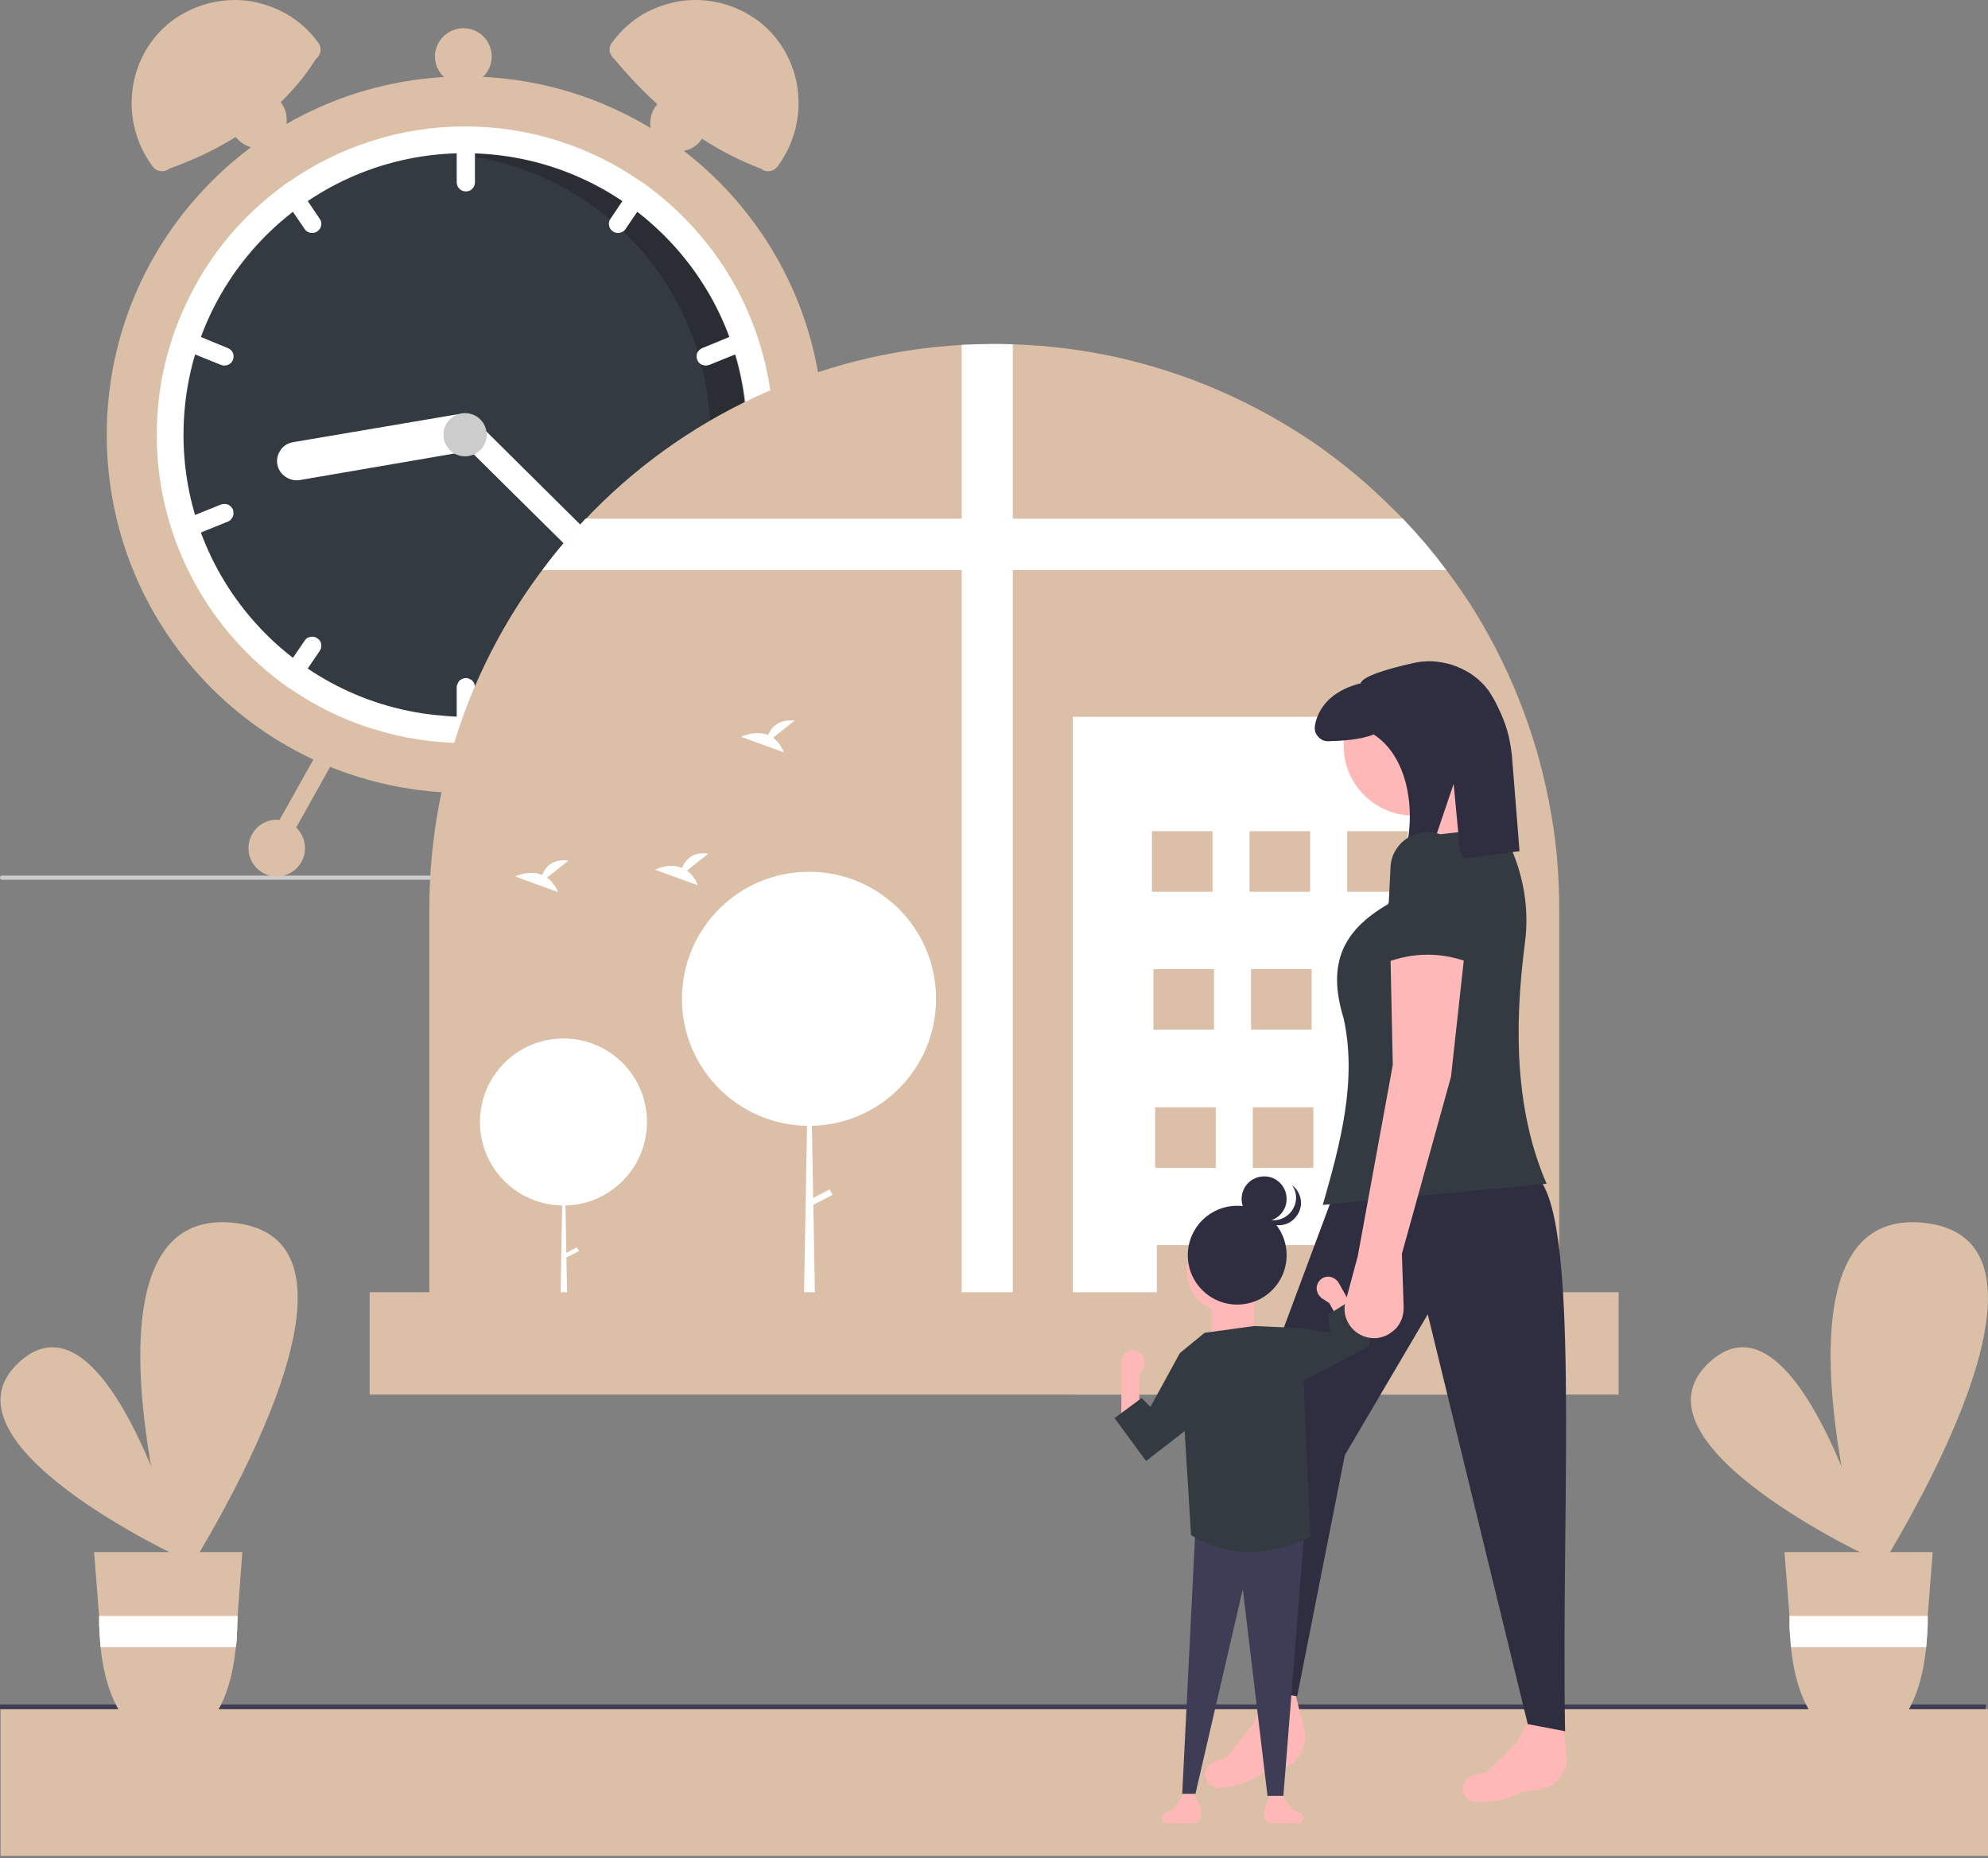 <svg version="1.2" xmlns="http://www.w3.org/2000/svg" viewBox="0 0 676 632" width="676" height="632">
	<rect x="0" y="0" width="676" height="632" fill="#808080" stroke="none"/>
	<title>undraw_time_management_re_tk5w-svg</title>
	<style>
		.s0 { fill: #f2f2f2 }
		.s1 { fill: #cccccc }
		.s2 { fill: #dcbfa7 }
		.s3 { fill: #ffffff }
		.s4 { fill: #343a41 }
		.s5 { opacity: .2;fill: #000000 }
		.s6 { fill: #ffb7b7 }
		.s7 { fill: #3f3d56 }
		.s8 { fill: #2f2e41 }
		.s9 { fill: #ffb8b8 }
	</style>
	<g id="Folder 2">
		<path id="Layer" class="s0" d="m354 274l17.2 2.7q2.2-2.6 4-5.5 1.9-2.8 3.4-5.9 1.4-3.1 2.5-6.3 1.1-3.3 1.8-6.6c-12.6 10.3-31.7 4.8-46.9 10.4q-3.5 1.4-6.7 3.5-3.2 2.1-5.8 4.8-2.6 2.8-4.6 6-1.9 3.3-3.1 6.9l-8.4 9c3.8 1.5 7.7 2.6 11.8 3.3 4 0.6 8.1 0.8 12.1 0.6 4.1-0.2 8.1-0.9 12.1-2 3.9-1.1 7.7-2.6 11.3-4.5q1.5-0.8 3-1.7 1.4-0.9 2.8-1.9 1.4-1 2.7-2.1 1.4-1.1 2.6-2.3c-6-3.8-11.8-8.4-11.8-8.4z"/>
		<path id="Layer" class="s0" d="m347.9 246.6l16.6-5.3q0.8-3.3 1.2-6.7 0.3-3.4 0.3-6.8-0.1-3.4-0.5-6.8-0.5-3.4-1.4-6.7c-6.6 14.8-26.2 18.5-37.3 30.3q-2.6 2.8-4.5 6-1.9 3.3-3 7-1.1 3.6-1.4 7.4-0.3 3.8 0.3 7.5l-3.5 11.9c4-0.4 8-1.2 11.9-2.4 3.9-1.2 7.7-2.8 11.2-4.8 3.6-2.1 6.9-4.4 9.9-7.2 3-2.7 5.8-5.7 8.1-9.1q1-1.4 1.9-2.8 0.9-1.5 1.7-3 0.8-1.5 1.5-3.1 0.7-1.6 1.3-3.2c-7-0.7-14.3-2.2-14.3-2.2z"/>
		<path id="Layer" class="s1" d="m383 298.5q0 0.1-0.1 0.3 0 0.1-0.1 0.2-0.1 0.1-0.2 0.1-0.1 0.1-0.3 0.1h-381.6q-0.3 0-0.5-0.2-0.2-0.2-0.2-0.5 0-0.3 0.2-0.5 0.2-0.2 0.5-0.2h381.6q0.2 0 0.3 0.1 0.1 0 0.2 0.1 0.1 0.1 0.1 0.2 0.1 0.2 0.1 0.3z"/>
		<path id="Layer" class="s2" d="m158.1 269.7c-67.3 0-121.8-54.4-121.8-121.8 0-67.4 54.5-121.9 121.8-121.9 67.4 0 121.9 54.5 121.9 121.9 0 67.4-54.5 121.8-121.9 121.8z"/>
		<path id="Layer" class="s3" d="m263 147.9c0 8.1-0.9 16.3-2.8 24.2-1.9 7.9-4.7 15.6-8.3 22.9-3.7 7.3-8.2 14.1-13.5 20.4-5.2 6.2-11.2 11.8-17.7 16.7q-1.3 0.9-2.7 1.9c-8.7 6-18.3 10.8-28.5 13.9-10.1 3.2-20.7 4.8-31.4 4.8-10.6 0-21.2-1.6-31.3-4.8-10.2-3.1-19.8-7.9-28.5-13.9q-1.4-1-2.7-1.9c-13.1-9.8-23.8-22.5-31.1-37.1-7.4-14.6-11.2-30.8-11.2-47.1 0-16.4 3.8-32.5 11.2-47.1 7.3-14.7 18-27.4 31.1-37.1q1.3-1 2.7-1.9c8.7-6.1 18.3-10.8 28.5-14 10.1-3.2 20.7-4.8 31.3-4.8 10.7 0 21.3 1.6 31.4 4.8 10.2 3.2 19.8 7.9 28.5 14q1.4 0.9 2.7 1.9c6.5 4.8 12.5 10.5 17.7 16.7 5.3 6.2 9.8 13.1 13.5 20.4 3.6 7.2 6.4 14.9 8.3 22.9 1.9 7.9 2.8 16 2.8 24.2z"/>
		<path id="Layer" class="s4" d="m158.1 243.7c-52.9 0-95.7-42.9-95.7-95.8 0-53 42.8-95.8 95.7-95.8 53 0 95.8 42.8 95.8 95.8 0 52.9-42.8 95.8-95.8 95.8z"/>
		<path id="Layer" class="s5" d="m158.4 52.3q-2.2 0-4.3 0.1c24.2 2.2 46.7 13.4 62.9 31.5 16.2 18.1 25 41.7 24.5 66-0.6 24.3-10.3 47.5-27.3 64.9-17 17.4-39.9 27.7-64.2 28.8q4.2 0.3 8.4 0.3c25.4 0 49.8-10.1 67.7-28 18-18 28.1-42.4 28.1-67.8 0-25.4-10.1-49.7-28.1-67.7-17.9-18-42.3-28.1-67.7-28.1z"/>
		<path id="Layer" class="s3" d="m158.4 45.3q-0.6 0-1.2 0.2-0.5 0.3-1 0.7-0.4 0.4-0.6 1-0.3 0.6-0.3 1.2v13.6c0 0.8 0.3 1.6 0.9 2.2 0.6 0.6 1.4 0.9 2.2 0.9 0.9 0 1.7-0.3 2.2-0.9 0.6-0.6 0.9-1.4 0.9-2.2v-13.6q0-0.6-0.2-1.2-0.2-0.6-0.7-1-0.4-0.4-1-0.7-0.5-0.2-1.2-0.2z"/>
		<path id="Layer" class="s3" d="m220.7 63.7q-1.3-1-2.7-1.9-0.4-0.1-0.8 0-0.4 0.1-0.8 0.3-0.3 0.2-0.6 0.4-0.3 0.3-0.6 0.6l-7.6 11.3c-0.5 0.6-0.7 1.5-0.5 2.3 0.1 0.8 0.6 1.5 1.3 2 0.7 0.5 1.5 0.6 2.3 0.5 0.8-0.2 1.6-0.6 2-1.3l7.7-11.3q0.2-0.3 0.3-0.7 0.2-0.3 0.2-0.7 0.1-0.4 0-0.8-0.1-0.4-0.2-0.7z"/>
		<path id="Layer" class="s3" d="m255.5 114.9q-0.3-0.5-0.7-1-0.4-0.4-1-0.7-0.6-0.2-1.2-0.2-0.6 0-1.2 0.2l-12.6 5.2c-0.7 0.3-1.4 0.9-1.7 1.6-0.3 0.8-0.3 1.6 0 2.4 0.3 0.8 0.9 1.4 1.7 1.7 0.7 0.3 1.6 0.3 2.4 0l12.6-5.1q0.5-0.2 1-0.7 0.4-0.4 0.7-1 0.2-0.5 0.2-1.2 0-0.6-0.2-1.2z"/>
		<path id="Layer" class="s3" d="m108.7 74.4l-7.6-11.3q-0.3-0.3-0.6-0.6-0.3-0.2-0.6-0.4-0.4-0.2-0.8-0.3-0.4-0.1-0.8 0-1.4 0.9-2.7 1.9-0.1 0.3-0.2 0.7-0.1 0.4 0 0.8 0 0.4 0.2 0.7 0.1 0.4 0.3 0.7l7.7 11.3c0.4 0.7 1.1 1.1 2 1.3 0.8 0.1 1.6 0 2.3-0.5 0.7-0.5 1.2-1.2 1.3-2 0.2-0.8 0-1.7-0.5-2.3z"/>
		<path id="Layer" class="s3" d="m77.5 118.4l-12.6-5.2c-0.8-0.3-1.6-0.3-2.4 0-0.8 0.4-1.4 1-1.7 1.7-0.3 0.8-0.3 1.7 0 2.4 0.4 0.8 1 1.4 1.7 1.7l12.6 5.1c0.8 0.3 1.7 0.3 2.4 0 0.8-0.3 1.4-0.9 1.7-1.7 0.3-0.8 0.3-1.6 0-2.4-0.3-0.7-1-1.3-1.7-1.6z"/>
		<path id="Layer" class="s3" d="m158.4 230.6q-0.6 0-1.2 0.3-0.5 0.2-1 0.6-0.4 0.5-0.6 1.1-0.3 0.5-0.3 1.1v13.7c0 0.8 0.3 1.6 0.9 2.2 0.6 0.5 1.4 0.9 2.2 0.9 0.9 0 1.7-0.4 2.2-0.9 0.6-0.6 0.9-1.4 0.9-2.2v-13.7q0-0.6-0.2-1.1-0.2-0.6-0.7-1.1-0.4-0.4-1-0.6-0.5-0.3-1.2-0.3z"/>
		<path id="Layer" class="s3" d="m220.4 229.1l-7.7-11.2c-0.4-0.7-1.2-1.2-2-1.3-0.8-0.2-1.6 0-2.3 0.5-0.7 0.4-1.2 1.1-1.3 1.9-0.2 0.9 0 1.7 0.5 2.4l7.6 11.2q0.3 0.4 0.6 0.6 0.3 0.3 0.6 0.5 0.4 0.1 0.8 0.2 0.4 0.1 0.8 0.1 1.4-1 2.7-1.9 0.1-0.4 0.2-0.8 0.1-0.4 0-0.8 0-0.3-0.2-0.7-0.1-0.4-0.3-0.7z"/>
		<path id="Layer" class="s3" d="m253.8 176.7l-12.6-5.1c-0.8-0.3-1.7-0.3-2.4 0-0.8 0.4-1.4 1-1.7 1.7-0.3 0.8-0.3 1.7 0 2.4 0.3 0.8 1 1.4 1.7 1.7l12.6 5.1c0.8 0.3 1.6 0.3 2.4 0 0.8-0.3 1.4-0.9 1.7-1.7 0.3-0.8 0.3-1.6 0-2.4-0.4-0.7-1-1.4-1.7-1.7z"/>
		<path id="Layer" class="s3" d="m107.9 217.1q-0.5-0.4-1.1-0.5-0.6-0.1-1.2 0-0.6 0.1-1.2 0.4-0.5 0.4-0.8 0.9l-7.7 11.2q-0.2 0.3-0.3 0.7-0.2 0.4-0.2 0.7-0.1 0.4 0 0.8 0.1 0.4 0.2 0.8 1.3 0.9 2.7 1.9 0.4 0 0.8-0.1 0.4-0.1 0.8-0.2 0.3-0.2 0.6-0.5 0.3-0.2 0.6-0.6l7.6-11.2q0.4-0.5 0.5-1.1 0.1-0.6 0-1.3-0.1-0.6-0.4-1.1-0.4-0.5-0.9-0.8z"/>
		<path id="Layer" class="s3" d="m79.2 173.3q-0.2-0.5-0.7-1-0.4-0.4-1-0.7-0.6-0.2-1.2-0.2-0.6 0-1.2 0.2l-12.6 5.1c-0.7 0.3-1.3 1-1.7 1.7-0.3 0.8-0.3 1.6 0 2.4 0.3 0.8 0.9 1.4 1.7 1.7 0.8 0.3 1.6 0.3 2.4 0l12.6-5.1q0.6-0.2 1-0.7 0.4-0.4 0.7-1 0.2-0.6 0.2-1.2 0-0.6-0.2-1.2z"/>
		<path id="Layer" class="s3" d="m162.5 146.3q0.2 1.3-0.1 2.6-0.3 1.2-1 2.3-0.8 1-1.9 1.7-1.1 0.7-2.4 0.9l-55.3 9.5c-1.7 0.2-3.4-0.2-4.8-1.2-1.5-1-2.4-2.5-2.7-4.2-0.3-1.7 0.1-3.4 1.1-4.8 1-1.5 2.5-2.4 4.2-2.7l55.4-9.4q1.2-0.2 2.5 0.1 1.3 0.3 2.3 1 1.1 0.8 1.8 1.9 0.7 1 0.9 2.3z"/>
		<path id="Layer" class="s3" d="m220.7 207.6q-0.6 0.6-1.4 0.9-0.8 0.4-1.6 0.4-0.8 0-1.6-0.3-0.8-0.4-1.4-1l-59.6-59c-0.8-0.8-1.2-1.9-1.2-3 0-1.2 0.4-2.3 1.2-3.1 0.8-0.8 1.9-1.2 3-1.2 1.1 0 2.2 0.4 3 1.2l59.6 59.1q0.6 0.6 0.9 1.4 0.3 0.8 0.3 1.6 0 0.9-0.3 1.6-0.3 0.8-0.9 1.4z"/>
		<path id="Layer" class="s1" d="m158.1 155.2c-4 0-7.3-3.3-7.3-7.3 0-4.1 3.3-7.4 7.3-7.4 4.1 0 7.4 3.3 7.4 7.4 0 4-3.3 7.3-7.4 7.3z"/>
		<path id="Layer" class="s2" d="m107.4 20.1c-11.3 17.8-28.6 29.6-49.9 37.3q-0.6 0.5-1.4 0.7-0.7 0.2-1.5 0.1-0.8-0.1-1.5-0.5-0.7-0.4-1.2-1.1c-11.5-15.4-8.9-37.5 6.3-49.3 3.7-2.8 8-4.9 12.5-6.1 4.5-1.2 9.1-1.5 13.8-0.9 4.6 0.7 9 2.2 13 4.5 4.1 2.4 7.6 5.5 10.4 9.3l0.3 0.4q0.5 0.6 0.7 1.4 0.2 0.8 0.1 1.6-0.2 0.7-0.6 1.4-0.4 0.7-1 1.2z"/>
		<path id="Layer" class="s2" d="m208.4 14.1c2.8-3.8 6.3-6.9 10.3-9.3 4.1-2.3 8.5-3.8 13.1-4.5 4.6-0.6 9.3-0.3 13.8 0.9 4.5 1.2 8.8 3.3 12.5 6.1 15.2 11.8 17.8 33.9 6.3 49.3q-0.5 0.7-1.2 1.1-0.7 0.4-1.5 0.5-0.8 0.1-1.5-0.1-0.8-0.2-1.4-0.7c-19.8-7.5-36-20.6-49.9-37.3q-0.6-0.5-1-1.2-0.4-0.7-0.6-1.4-0.1-0.8 0.1-1.6 0.2-0.8 0.7-1.4z"/>
		<path id="Layer" class="s2" d="m203.5 253.5q-0.6 0.3-1 0.7-0.3 0.5-0.5 1.1-0.2 0.6-0.1 1.2 0.1 0.7 0.4 1.2l18 32.2c0.4 0.7 1 1.2 1.8 1.4 0.8 0.3 1.7 0.2 2.4-0.2 0.7-0.5 1.3-1.1 1.5-1.9 0.2-0.8 0.1-1.7-0.3-2.4l-18-32.1q-0.3-0.6-0.8-1-0.5-0.4-1.1-0.5-0.6-0.2-1.2-0.1-0.6 0.1-1.1 0.4z"/>
		<path id="Layer" class="s2" d="m108.6 254.7l-18 32.1c-0.4 0.7-0.5 1.6-0.3 2.4 0.2 0.8 0.8 1.4 1.5 1.9 0.7 0.4 1.6 0.5 2.4 0.2 0.8-0.2 1.4-0.7 1.8-1.4l18-32.2c0.4-0.7 0.5-1.6 0.3-2.4-0.2-0.8-0.7-1.4-1.5-1.8-0.7-0.4-1.5-0.5-2.3-0.3-0.8 0.2-1.5 0.7-1.9 1.5z"/>
		<path id="Layer" class="s2" d="m223.9 298.1c-5.3 0-9.6-4.3-9.6-9.6 0-5.4 4.3-9.7 9.6-9.7 5.3 0 9.6 4.3 9.6 9.7 0 5.3-4.3 9.6-9.6 9.6z"/>
		<path id="Layer" class="s2" d="m230.7 51.5c-5.3 0-9.6-4.3-9.6-9.6 0-5.4 4.3-9.7 9.6-9.7 5.3 0 9.6 4.3 9.6 9.7 0 5.3-4.3 9.6-9.6 9.6z"/>
		<path id="Layer" class="s2" d="m157.6 28.8c-5.3 0-9.7-4.3-9.7-9.6 0-5.3 4.4-9.6 9.7-9.6 5.3 0 9.6 4.3 9.6 9.6 0 5.3-4.3 9.6-9.6 9.6z"/>
		<path id="Layer" class="s2" d="m87.9 50.4c-5.4 0-9.7-4.3-9.7-9.7 0-5.3 4.3-9.6 9.7-9.6 5.3 0 9.6 4.3 9.6 9.6 0 5.4-4.3 9.7-9.6 9.7z"/>
		<path id="Layer" class="s2" d="m94.1 298.1c-5.3 0-9.6-4.3-9.6-9.6 0-5.4 4.3-9.7 9.6-9.7 5.3 0 9.6 4.3 9.6 9.7 0 5.3-4.3 9.6-9.6 9.6z"/>
		<path id="Layer" class="s6" d="m216.3 202.2q0.6 0.9 1.5 1.5 0.9 0.5 2 0.7 1.1 0.1 2.1-0.2 1-0.3 1.8-1l15.1 8.1-0.8-8.9-14.2-6.4c-0.9-0.8-2-1.3-3.2-1.3-1.2 0-2.4 0.4-3.3 1.1-0.9 0.8-1.5 1.9-1.7 3-0.2 1.2 0.1 2.4 0.7 3.4z"/>
		<path id="Layer" class="s7" d="m227.4 205.3l5.9-8.2 28.5 13.5 35.6-6.7c1.7-0.3 3.5-0.2 5.2 0.2 1.8 0.5 3.4 1.3 4.8 2.4 1.3 1.2 2.4 2.6 3.2 4.2 0.8 1.6 1.2 3.4 1.2 5.2 0 1.6-0.3 3.2-1 4.6-0.6 1.5-1.5 2.9-2.6 4-1.1 1.1-2.4 2-3.9 2.6-1.5 0.7-3.1 1-4.7 1l-40.7 0.1z"/>
		<path id="Layer" class="s6" d="m218.2 346.6l-6-2.9 8.3-25.1 8.8 4.3-11.1 23.7z"/>
		<path id="Layer" class="s6" d="m258.4 342.5q-0.6 0.4-1.3 0.8-1.3 0.8-2.6 1.6-0.7 0.4-1.4 0.8l-0.7 0.2-1-2.6-0.4-1.2-0.6-1.6-1.2-3.1-6.1-16.2 9.5-2.3 0.3 1.4h0.1l0.1 0.8 3.4 13.4 0.6 2.8 0.1 0.1 0.4 1.6 0.3 1.5 0.4 1.6z"/>
		<path id="Layer" class="s8" d="m315.2 285.8q-0.9 1.4-1.8 2.9-1.8 2.6-3.6 5.2 0 0 0 0-0.3 0.3-0.6 0.5-0.2 0.2-0.5 0.5-0.3 0.2-0.6 0.4-0.3 0.2-0.6 0.3-0.1 0.1-0.2 0.1-0.2 0.1-0.4 0.2-0.3 0.2-0.5 0.3-0.3 0.1-0.5 0.1-0.3 0.1-0.5 0.2-0.4 0.1-0.8 0.2-1.3 0.3-2.6 0.5-2.3 0.4-4.6 0.6-0.2 0-0.4 0.1c-6.3 0.4-12.4-0.3-18.8-1.5-3.2-0.6-6.4-1.4-9.8-2.1q-1.6-0.4-3.3-0.7-0.1-0.1-0.2-0.1-2.4-0.5-4.9-1-3.1-0.7-6.4-1.3l0.1 3.2q0.1 0.9 0.2 1.8 0.1 0.9 0.3 1.8 0.2 0.9 0.4 1.7 0.3 0.9 0.6 1.7c1 2.8 1.7 5 0.1 9.6l-0.7 2.2q0.3 0.9 0.4 1.7 0.1 0.9 0 1.8-0.1 0.8-0.4 1.7-0.3 0.8-0.8 1.5l-0.2 0.3 6.4 16.1 0.4 1.1h-3.2-4.1-6.8l-9.8-19.8-0.5-0.9v-0.1l1-37.9q0-0.5 0.1-1 0.1-1.1 0.5-2.2 0.3-1.1 0.9-2.1 0.6-1 1.3-1.9 0.8-0.9 1.7-1.6 0.9-0.7 1.8-1.1 1-0.5 2.1-0.8 1.1-0.3 2.2-0.4 1.1-0.1 2.2 0.1l3.3 0.4 6.9 0.9 4.9 0.6h0.1l14.3 1.9 1-4.2 0.2-0.1 6-2.2 20.8-7.6h0.1l1.3-0.5 0.2 0.2q0.1 0.2 0.1 0.3 0.5 0.9 1 1.8 0.5 0.9 0.9 1.9 0.4 1 0.8 1.9 0.3 1 0.6 2 0.6 1.6 1 3.3 0.5 1.6 0.9 3.3 0.5 1.6 0.9 3.3 0.3 1.6 0.7 3.3 0 0.3 0.1 0.5v0.1q0 0.1 0 0.1c0.5 2 0.2 4.5-0.7 6.9z"/>
		<path id="Layer" class="s8" d="m316.1 271.8q-0.1-0.4-0.3-0.9-0.2-0.7-0.5-1.5-0.3-0.8-0.6-1.6-0.3-0.7-0.6-1.5-0.4-0.8-0.7-1.5-1.6-3.5-3.8-7.4-1-2-2.3-4-0.6-1.1-1.3-2.2 0 0 0 0 0 0 0 0 0 0 0 0 0-0.1 0-0.1l-0.2-0.2-20.6 2.8-7.6 1-0.5 3.8-0.1 1q0 0 0 0l-0.3 2.6-0.4 3.4h-0.1l-11.3-1.5-11.8-1.5-6.3-0.8q-1.1-0.2-2.2-0.1-1.1 0.1-2.1 0.4-1.1 0.3-2.1 0.8-1 0.4-1.8 1.1-1 0.7-1.7 1.6-0.8 0.9-1.3 1.9-0.6 1-0.9 2.1-0.4 1.1-0.5 2.2-0.1 0.5-0.1 0.9l-6 14.1q-1.3 3.2-2.4 6.4-1.1 3.3-1.9 6.6-0.9 3.3-1.5 6.7-0.5 3.4-0.9 6.8l-4.3 13.9 0.6 0.1 9.2 0.8 2.5 0.2 5.3-7.8q1-1.3 1.8-2.8 0.3-0.5 0.6-1.1 0.3-0.6 0.6-1.2 0.3-0.6 0.6-1.2 0.3-0.6 0.5-1.2l11.7-27.7q1.3 0.2 2.6 0.5 6.1 0.9 11.8 1.6c12.1 1.3 22.7 1.4 32.1 0.3q3.9-0.5 7.6-1.3 1.4-0.3 2.7-0.6 0.3-0.1 0.6-0.1 1.4-0.4 2.6-1.1 1.3-0.7 2.3-1.6 1-1 1.8-2.2 0.7-1.2 1.2-2.5 0.2-0.8 0.4-1.6 0.2-0.8 0.2-1.6 0-0.8-0.1-1.6 0-0.8-0.2-1.6z"/>
		<path id="Layer" class="s8" d="m220.1 342.5l-6.4-3.1-1.1-0.5-1.6 4-11.3 2.5c-0.6 0.1-1.1 0.4-1.5 0.8-0.3 0.5-0.6 1-0.6 1.6-0.1 0.5 0.1 1.1 0.4 1.6 0.3 0.5 0.7 0.9 1.2 1.1l11.1 4.5 3.5-3.2-0.8 4.3 4.2 1.7 4.5-14.6z"/>
		<path id="Layer" class="s8" d="m260 336.3l0.4 1.1h-0.4v-1.1z"/>
		<path id="Layer" class="s8" d="m257.8 337.6l-6.8 2.4-1.1 0.3 1.6 4-6.3 9.8c-0.3 0.4-0.4 1-0.4 1.6 0 0.6 0.3 1.1 0.6 1.5 0.4 0.5 0.9 0.8 1.5 0.9 0.5 0.2 1.1 0.1 1.6-0.1l11.1-4.6 0.3-4.7 2.3 3.6 4.2-1.7-7-13.6z"/>
		<path id="Layer" class="s7" d="m314.4 278.2q-0.2 0-0.3 0-0.2-0.1-0.3-0.1-0.2 0-0.3-0.1-0.1 0-0.3-0.1l-35.8-18.8-0.5-1.7-0.7-5.3v-0.1l3.4-15.7c-0.1-0.1-0.2-0.4-0.4-0.6-1.5-2.6-6.1-10.4 2.7-21.3l15.6-18.1 13.3-0.5 0.1 0.2c1.8 2.2 3.3 4.6 4.5 7.2 1.2 2.6 2 5.3 2.5 8.1 0.5 2.8 0.7 5.7 0.5 8.5-0.2 2.9-0.7 5.7-1.6 8.4l-1.3 25.1 1.4 5q0.4 1.1 0.5 2.3 0.1 1.1 0.1 2.3-0.1 1.1-0.3 2.3-0.2 1.1-0.7 2.2l0.4 8.2q0 0.5-0.2 1-0.2 0.4-0.5 0.8-0.4 0.4-0.8 0.6-0.5 0.2-1 0.2z"/>
		<path id="Layer" class="s6" d="m283.3 298.8q0.9-0.5 1.5-1.4 0.6-0.9 0.8-1.9 0.1-1.1-0.1-2.1-0.3-1-1-1.9l8.6-14.8-8.9 0.5-6.8 14c-0.9 0.8-1.4 2-1.5 3.1-0.1 1.2 0.3 2.4 1 3.3 0.8 1 1.8 1.6 3 1.8 1.1 0.3 2.3 0.1 3.4-0.6z"/>
		<path id="Layer" class="s7" d="m286.7 287.9l-7.9-6.2 14.5-28-5.5-35.8c-0.2-1.7-0.1-3.5 0.4-5.2 0.5-1.8 1.4-3.3 2.6-4.7 1.2-1.3 2.6-2.4 4.3-3.1 1.6-0.7 3.4-1 5.2-1 1.6 0.1 3.1 0.5 4.6 1.1 1.4 0.7 2.8 1.6 3.8 2.8 1.1 1.2 2 2.5 2.6 4 0.5 1.5 0.8 3.1 0.7 4.7l-1.3 40.7z"/>
		<path id="f4e08e8b-ef08-4d70-8ad3-b81af8a71ff9-337" class="s8" d="m288.9 188.8v-13.2c0-4.7 1.9-9.2 5.2-12.5 3.3-3.3 7.8-5.1 12.5-5.2 4.7 0 9.2 1.9 12.5 5.2 3.3 3.3 5.1 7.8 5.2 12.5 3.1 6.5 1.1 9.6 0 13.2q0 0.5-0.2 0.9-0.2 0.5-0.5 0.8-0.4 0.3-0.8 0.5-0.4 0.2-0.9 0.2h-30.6q-0.5 0-0.9-0.2-0.5-0.2-0.8-0.5-0.3-0.3-0.5-0.8-0.2-0.4-0.2-0.9z"/>
		<path id="Layer" class="s6" d="m300.8 190.3c-7.3 0-13.2-5.9-13.2-13.2 0-7.3 5.9-13.2 13.2-13.2 7.3 0 13.2 5.9 13.2 13.2 0 7.3-5.9 13.2-13.2 13.2z"/>
		<path id="Layer" class="s8" d="m314.6 180.6q-0.1-0.1-0.3-0.1-3.1-0.5-6.2-1.1l-0.2-4.6-2.5 4.1c-5.7 1.9-11 0.8-16-1.5q-0.6-0.3-1.2-0.6-0.6-0.3-1.2-0.7-0.6-0.3-1.2-0.6-0.6-0.4-1.2-0.7 0.3-2 1-3.8 0.8-1.8 1.9-3.4 1.1-1.6 2.6-3 1.4-1.3 3.1-2.3 0.3-0.1 0.6-0.3 0 0 0 0 0 0 0 0 0 0 0 0 0 0 0 0 0.5-0.2 1-0.4 1.9-0.7 3.9-0.9 2.1-0.2 4.1 0.2 2.1 0.4 3.9 1.3 1.8 1 3.4 2.4c4 3.8 5.8 10.2 4.5 16z"/>
	</g>
	<g id="Folder 1">
		<path id="Layer" class="s2" d="m0.2 581.3h675.8v49.9h-675.8z"/>
		<path id="Layer" class="s7" d="m675.1 581.3h-675.1v-1.6h675.4l-0.3 1.6z"/>
		<path id="Layer" class="s2" d="m530.2 309.1v147.8h-384.2v-147.8c0-24.3 4.6-48.3 13.5-70.9 9-22.6 22.2-43.3 38.9-60.9 16.6-17.7 36.5-32.1 58.5-42.3 22.1-10.3 45.8-16.3 70.1-17.7q5.5-0.3 11.1-0.3 3.2 0 6.3 0.1c12.1 0.4 24.1 1.9 35.8 4.5 11.8 2.7 23.3 6.4 34.3 11.2 11.1 4.8 21.7 10.7 31.7 17.4 9.9 6.8 19.2 14.5 27.7 23.1q1.6 1.5 3.1 3.1c8.5 8.9 16 18.5 22.7 28.7 6.6 10.3 12.2 21.2 16.7 32.5 4.6 11.4 8 23.1 10.3 35.1 2.4 12 3.5 24.2 3.5 36.4z"/>
		<path id="Layer" class="s3" d="m344.4 117.1v339.8h-17.4v-339.6q5.5-0.3 11.1-0.3 3.2 0 6.3 0.1z"/>
		<path id="Layer" class="s3" d="m491.8 193.9h-307.4q1.7-2.3 3.5-4.6 1.8-2.2 3.6-4.4 1.8-2.2 3.8-4.3 1.9-2.1 3.8-4.2h277.9q2 2.1 3.9 4.2 1.9 2.1 3.8 4.3 1.8 2.2 3.6 4.4 1.8 2.3 3.5 4.6z"/>
		<path id="Layer" class="s3" d="m364.8 243.8h136.2v230.5h-136.2z"/>
		<path id="Layer" class="s2" d="m391.7 282.7h20.6v20.6h-20.6z"/>
		<path id="Layer" class="s2" d="m424.9 282.7h20.6v20.6h-20.6z"/>
		<path id="Layer" class="s2" d="m458.1 282.7h20.6v20.6h-20.6z"/>
		<path id="Layer" class="s2" d="m392.2 329.6h20.6v20.6h-20.6z"/>
		<path id="Layer" class="s2" d="m425.4 329.6h20.6v20.6h-20.6z"/>
		<path id="Layer" class="s2" d="m458.6 329.6h20.6v20.6h-20.6z"/>
		<path id="Layer" class="s2" d="m392.8 376.6h20.6v20.6h-20.6z"/>
		<path id="Layer" class="s2" d="m426 376.6h20.6v20.6h-20.6z"/>
		<path id="Layer" class="s2" d="m459.2 376.6h20.6v20.6h-20.6z"/>
		<path id="Layer" class="s2" d="m393.4 423.5h20.6v20.6h-20.6z"/>
		<path id="Layer" class="s2" d="m426.6 423.5h20.6v20.6h-20.6z"/>
		<path id="Layer" class="s2" d="m459.8 423.5h20.6v20.6h-20.6z"/>
		<path id="Layer" class="s2" d="m393.4 423.5h20.6v20.6h-20.6z"/>
		<path id="Layer" class="s2" d="m426.6 423.5h20.6v20.6h-20.6z"/>
		<path id="Layer" class="s2" d="m459.8 423.5h20.6v20.6h-20.6z"/>
		<path id="Layer" class="s3" d="m191.6 410c-15.7 0-28.4-12.7-28.4-28.4 0-15.7 12.7-28.4 28.4-28.4 15.7 0 28.4 12.7 28.4 28.4 0 15.7-12.7 28.4-28.4 28.4z"/>
		<path id="Layer" class="s3" d="m191.7 381.6h0.1l1.4 80.5h-3l1.5-80.5z"/>
		<path id="Layer" class="s3" d="m196.2 424.2l0.7 1.3-4.7 2.4-0.7-1.2z"/>
		<path id="Layer" class="s3" d="m275.1 382.9c-23.9 0-43.2-19.3-43.2-43.2 0-23.9 19.3-43.2 43.2-43.2 23.9 0 43.2 19.3 43.2 43.2 0 23.9-19.3 43.2-43.2 43.2z"/>
		<path id="Layer" class="s3" d="m275.2 339.7h0.1l2.2 122.4h-4.5l2.2-122.4z"/>
		<path id="Layer" class="s3" d="m282.1 404.5l1 1.9-7.2 3.7-1-1.8z"/>
		<path id="Layer" class="s3" d="m186 298.5l7.3-5.8c-5.6-0.7-8 2.4-8.9 4.9-4.4-1.9-9.2 0.5-9.2 0.5l14.5 5.3q-0.2-0.7-0.6-1.4-0.4-0.7-0.9-1.3-0.4-0.6-1-1.2-0.5-0.5-1.2-1z"/>
		<path id="Layer" class="s3" d="m262.9 250.9l7.3-5.8c-5.7-0.6-8 2.5-9 4.9-4.4-1.8-9.2 0.6-9.2 0.6l14.6 5.3q-0.3-0.7-0.7-1.4-0.3-0.7-0.8-1.3-0.5-0.7-1-1.2-0.6-0.6-1.2-1.1z"/>
		<path id="Layer" class="s3" d="m233.6 296.1l7.3-5.8c-5.7-0.7-8 2.4-9 4.9-4.4-1.9-9.2 0.6-9.2 0.6l14.6 5.3q-0.3-0.8-0.7-1.5-0.3-0.7-0.8-1.3-0.5-0.6-1-1.2-0.6-0.5-1.2-1z"/>
		<path id="Layer" class="s2" d="m125.7 439.5h424.7v34.8h-424.7z"/>
		<path id="Layer" class="s2" d="m62.3 530.2c0 0-85.9-39.5-55.7-67 30.2-27.4 55.7 67 55.7 67z"/>
		<path id="Layer" class="s2" d="m60.8 539.4c0 0-39.5-129.7 18.7-123.5 58.1 6.2-18.7 123.5-18.7 123.5z"/>
		<path id="Layer" class="s2" d="m32 527.9l1.7 21.7v0.4q0 1.3 0 2.6 0.1 1.2 0.1 2.5 0.1 1.3 0.2 2.5 0.1 1.3 0.2 2.6c2.3 22.1 11.9 32.2 23.2 32.2 11.3 0 20.6-10.1 22.8-32.2q0.2-1.3 0.3-2.6 0.1-1.2 0.1-2.5 0.1-1.3 0.1-2.5 0.1-1.3 0.1-2.6v-0.3-0.1l1.6-21.7z"/>
		<path id="Layer" class="s3" d="m80.8 549.6v0.1 0.3q0 1.3-0.1 2.6 0 1.2-0.1 2.5 0 1.3-0.1 2.5-0.1 1.3-0.3 2.6h-46q-0.1-1.3-0.2-2.6-0.1-1.2-0.2-2.5 0-1.3-0.1-2.5 0-1.3 0-2.6v-0.4z"/>
		<path id="Layer" class="s2" d="m637.1 530.2c0 0-85.9-39.5-55.7-67 30.1-27.4 55.7 67 55.7 67z"/>
		<path id="Layer" class="s2" d="m635.6 539.4c0 0-39.5-129.7 18.6-123.5 58.2 6.2-18.6 123.5-18.6 123.5z"/>
		<path id="Layer" class="s2" d="m606.8 527.9l1.7 21.7v0.4q0 1.3 0 2.6 0 1.2 0.1 2.5 0.1 1.3 0.2 2.5 0.1 1.3 0.2 2.6c2.2 22.1 11.9 32.2 23.2 32.2 11.3 0 20.5-10.1 22.8-32.2q0.1-1.3 0.2-2.6 0.1-1.2 0.2-2.5 0-1.3 0.1-2.5 0-1.3 0-2.6v-0.3-0.1l1.7-21.7z"/>
		<path id="Layer" class="s3" d="m655.5 549.6v0.1 0.3q0 1.3 0 2.6-0.1 1.2-0.1 2.5-0.1 1.3-0.2 2.5-0.1 1.3-0.2 2.6h-46q-0.1-1.3-0.2-2.6-0.1-1.2-0.2-2.5-0.1-1.3-0.1-2.5 0-1.3 0-2.6v-0.4z"/>
		<path id="Layer" class="s9" d="m523 608.8l-5.6 0.6c-4.5 2.7-9.7 3.7-15.5 3.5q-0.6 0-1.1-0.2-0.6-0.1-1.1-0.5-0.6-0.3-1-0.7-0.4-0.5-0.7-1-0.5-0.9-0.5-2-0.1-1.1 0.4-2.1 0.4-0.9 1.2-1.6 0.9-0.7 1.9-0.9l4.3-1 10.3-10.1 6.2-11.3 9.1 1 1.9 14.3c0.1 1.5-0.1 2.9-0.5 4.3-0.4 1.3-1.1 2.6-2 3.7-0.9 1.1-2 2-3.2 2.7-1.3 0.7-2.7 1.1-4.1 1.3z"/>
		<path id="Layer" class="s9" d="m435.3 601.5l-5.5 1.3c-4.1 3.2-9.2 4.8-15 5.3q-0.6 0-1.2-0.1-0.6-0.1-1.1-0.4-0.6-0.2-1-0.6-0.5-0.4-0.8-0.9-0.7-0.9-0.8-1.9-0.2-1.1 0.1-2.1 0.4-1 1.1-1.8 0.8-0.8 1.8-1.1l4.1-1.5 9.1-11.2 4.9-11.9h9.1l3.5 14c0.3 1.4 0.3 2.8 0.1 4.2-0.3 1.4-0.8 2.7-1.6 3.9-0.8 1.2-1.8 2.3-2.9 3.1-1.2 0.8-2.5 1.4-3.9 1.7z"/>
		<path id="Layer" class="s8" d="m430.8 575.3l10.3 1.6 16.2-82 28.2-47.9 34 139.4 12.7 2.4c-1.4-78.5 5.5-177.4-10.3-189.3l-68.9 7.9-30.1 80.8z"/>
		<path id="Layer" class="s9" d="m480.7 277.4c-13.1 0-23.8-10.6-23.8-23.7 0-13.2 10.7-23.8 23.8-23.8 13.1 0 23.8 10.6 23.8 23.8 0 13.1-10.7 23.7-23.8 23.7z"/>
		<path id="Layer" class="s9" d="m514 290.1l-28.5 4.8-7.2-25.4 20.6-6.3 15.1 26.9z"/>
		<path id="Layer" class="s4" d="m525.9 402.6l-76.1 7.2c6.1-21.2 11.7-42.4 7.1-63.4-5.8-18.8-0.2-30 15.1-38.9l10.3-22.9 27.7-3.2q2.7 4.4 4.7 9.2 1.9 4.8 3 9.9 1.1 5 1.3 10.2 0.2 5.2-0.5 10.3c-3.9 30-2.9 57.8 7.4 81.6z"/>
		<path id="Layer" class="s8" d="m480.2 225.6c-8 1.8-17 4.4-17.5 6.8-8.2 2-14.3 6.9-15.6 14.5q-0.1 0.9 0.1 1.9 0.3 1 1 1.7 0.6 0.8 1.5 1.2 0.9 0.4 1.9 0.4c4.5-0.1 11.1-0.5 15.5-2.3 12.8 8.2 15 29.6 9.4 44.2l8.8-0.8 9-26.6 2.4 25.5 20-2.6-2.6-32.6q-0.3-2.9-0.9-5.7-0.6-2.8-1.6-5.5-1-2.7-2.3-5.3-1.2-2.6-2.8-5-0.2-0.3-0.3-0.5-0.2-0.2-0.4-0.5-0.2-0.2-0.4-0.4-0.1-0.3-0.3-0.5-2.3-2.6-5.2-4.5-2.9-1.8-6.2-2.9-3.3-1-6.7-1.2-3.5-0.1-6.8 0.7z"/>
		<path id="Layer" class="s9" d="m429.8 616.9q0 0.6 0.1 1.2 0.2 0.6 0.6 1 0.4 0.4 0.9 0.7 0.6 0.2 1.2 0.2l8.9 0.1q0.3 0 0.7-0.1 0.3-0.2 0.5-0.5 0.3-0.2 0.4-0.6 0.2-0.3 0.2-0.7 0-0.2-0.1-0.5-0.1-0.3-0.3-0.5-0.1-0.3-0.4-0.4-0.2-0.2-0.4-0.3l-2.7-1.1-3.8-5.3h-3.1q-0.5 0.7-1 1.5-0.4 0.9-0.8 1.7-0.3 0.9-0.5 1.8-0.3 0.9-0.4 1.8z"/>
		<path id="Layer" class="s9" d="m408.5 616.9q0.1 0.6-0.1 1.2-0.2 0.6-0.6 1-0.4 0.4-0.9 0.7-0.6 0.2-1.2 0.2l-8.9 0.1q-0.3 0-0.6-0.1-0.4-0.2-0.6-0.5-0.3-0.2-0.4-0.6-0.1-0.3-0.1-0.7 0-0.2 0.1-0.5 0-0.3 0.2-0.5 0.2-0.3 0.4-0.4 0.2-0.2 0.5-0.3l2.6-1.1 3.8-5.3h3.1q0.5 0.7 1 1.5 0.5 0.9 0.8 1.7 0.3 0.9 0.6 1.8 0.2 0.9 0.3 1.8z"/>
		<path id="Layer" class="s7" d="m402 610.1h4.5l16.1-69.6 8.4 70.3h5.4l7.2-90.6-37.1-0.4-4.5 90.3z"/>
		<path id="Layer" class="s9" d="m381.3 482.3h6.1v-14.5l1.4-2.8q0.4-0.8 0.4-1.8 0-0.9-0.4-1.8-0.5-0.8-1.2-1.4-0.8-0.5-1.7-0.7-0.9-0.1-1.7 0.1-0.9 0.3-1.5 0.8-0.7 0.6-1 1.4-0.4 0.8-0.4 1.6c0 0 0 19.1 0 19.1z"/>
		<path id="Layer" class="s9" d="m417.6 446.4c-7.8 0-14.1-6.3-14.1-14.2 0-7.8 6.3-14.1 14.1-14.1 7.9 0 14.2 6.3 14.2 14.1 0 7.9-6.3 14.2-14.2 14.2z"/>
		<path id="Layer" class="s9" d="m411.9 439.5h14.5v16.8h-14.5z"/>
		<path id="Layer" class="s4" d="m405 522.1c12.9 7.9 26.5 7.2 40.6 0.8l-3.1-71.2-16.1-0.7-16.8 2.3-8.4 6.9z"/>
		<path id="Layer" class="s4" d="m389.7 496.9l16.8-13-5.3-23.7-10 18.3-3-3-9.2 6.8 10.7 14.6z"/>
		<path id="Layer" class="s9" d="m464.4 453l-5.3 2.9-7.1-12.7-2.6-1.7q-0.7-0.6-1.2-1.4-0.4-0.9-0.5-1.8 0-0.9 0.4-1.8 0.4-0.9 1.2-1.5 0.6-0.5 1.5-0.7 0.8-0.2 1.7 0 0.8 0.2 1.5 0.7 0.7 0.5 1.2 1.3l2.2 3.9z"/>
		<path id="Layer" class="s4" d="m434.5 474.3l20.3-10.8 10.6-5.6 1.6-9.2-6.9-6.9-8.4 5.3 0.7 6.2-9.9-1.6-8 22.6z"/>
		<path id="Layer" class="s8" d="m420.7 443.7c-9.3 0-16.8-7.5-16.8-16.8 0-9.3 7.5-16.8 16.8-16.8 9.3 0 16.8 7.5 16.8 16.8 0 9.3-7.5 16.8-16.8 16.8z"/>
		<path id="Layer" class="s8" d="m429.9 415.4c-4.3 0-7.7-3.4-7.7-7.6 0-4.3 3.4-7.7 7.7-7.7 4.2 0 7.6 3.4 7.6 7.7 0 4.2-3.4 7.6-7.6 7.6z"/>
		<path id="Layer" class="s8" d="m429.5 414.2c1.5 0.7 3.3 1 4.9 0.7 1.7-0.3 3.2-1.2 4.4-2.5 1.1-1.3 1.8-2.9 1.9-4.6 0.1-1.7-0.4-3.4-1.4-4.8 1.8 1.4 2.9 3.4 3.1 5.7 0.1 2.2-0.8 4.4-2.4 5.9-1.6 1.6-3.8 2.3-6 2.1-2.3-0.2-4.3-1.4-5.6-3.2q0.2 0.1 0.3 0.2 0.1 0 0.3 0.1 0.1 0.1 0.2 0.2 0.2 0.1 0.3 0.2z"/>
		<path id="Layer" class="s9" d="m476.7 426.4l0.6 18.4c0 1.2-0.2 2.5-0.6 3.7-0.5 1.2-1.1 2.3-1.9 3.2-0.9 0.9-1.9 1.7-3 2.3-1.1 0.6-2.3 0.9-3.6 1.1-1.6 0.1-3.2-0.1-4.7-0.7-1.5-0.6-2.9-1.6-3.9-2.8-1.1-1.3-1.8-2.8-2.2-4.3-0.3-1.6-0.3-3.3 0.2-4.8l4.1-15.3 11.9-65-0.8-38 25.3-0.8-4.7 42.8z"/>
		<path id="Layer" class="s4" d="m499.7 327.4q-3.4-1.3-7-2-3.6-0.7-7.2-0.7-3.7 0-7.3 0.7-3.6 0.7-7 2l1.6-31.7c0-1.7 0.3-3.3 0.9-4.9 0.7-1.5 1.6-2.9 2.8-4.1 1.2-1.2 2.6-2.1 4.1-2.7 1.5-0.7 3.2-1 4.9-1 1.6 0 3.3 0.3 4.8 1 1.5 0.6 2.9 1.5 4.1 2.7 1.2 1.2 2.1 2.6 2.8 4.1 0.6 1.6 0.9 3.2 0.9 4.9z"/>
	</g>
</svg>